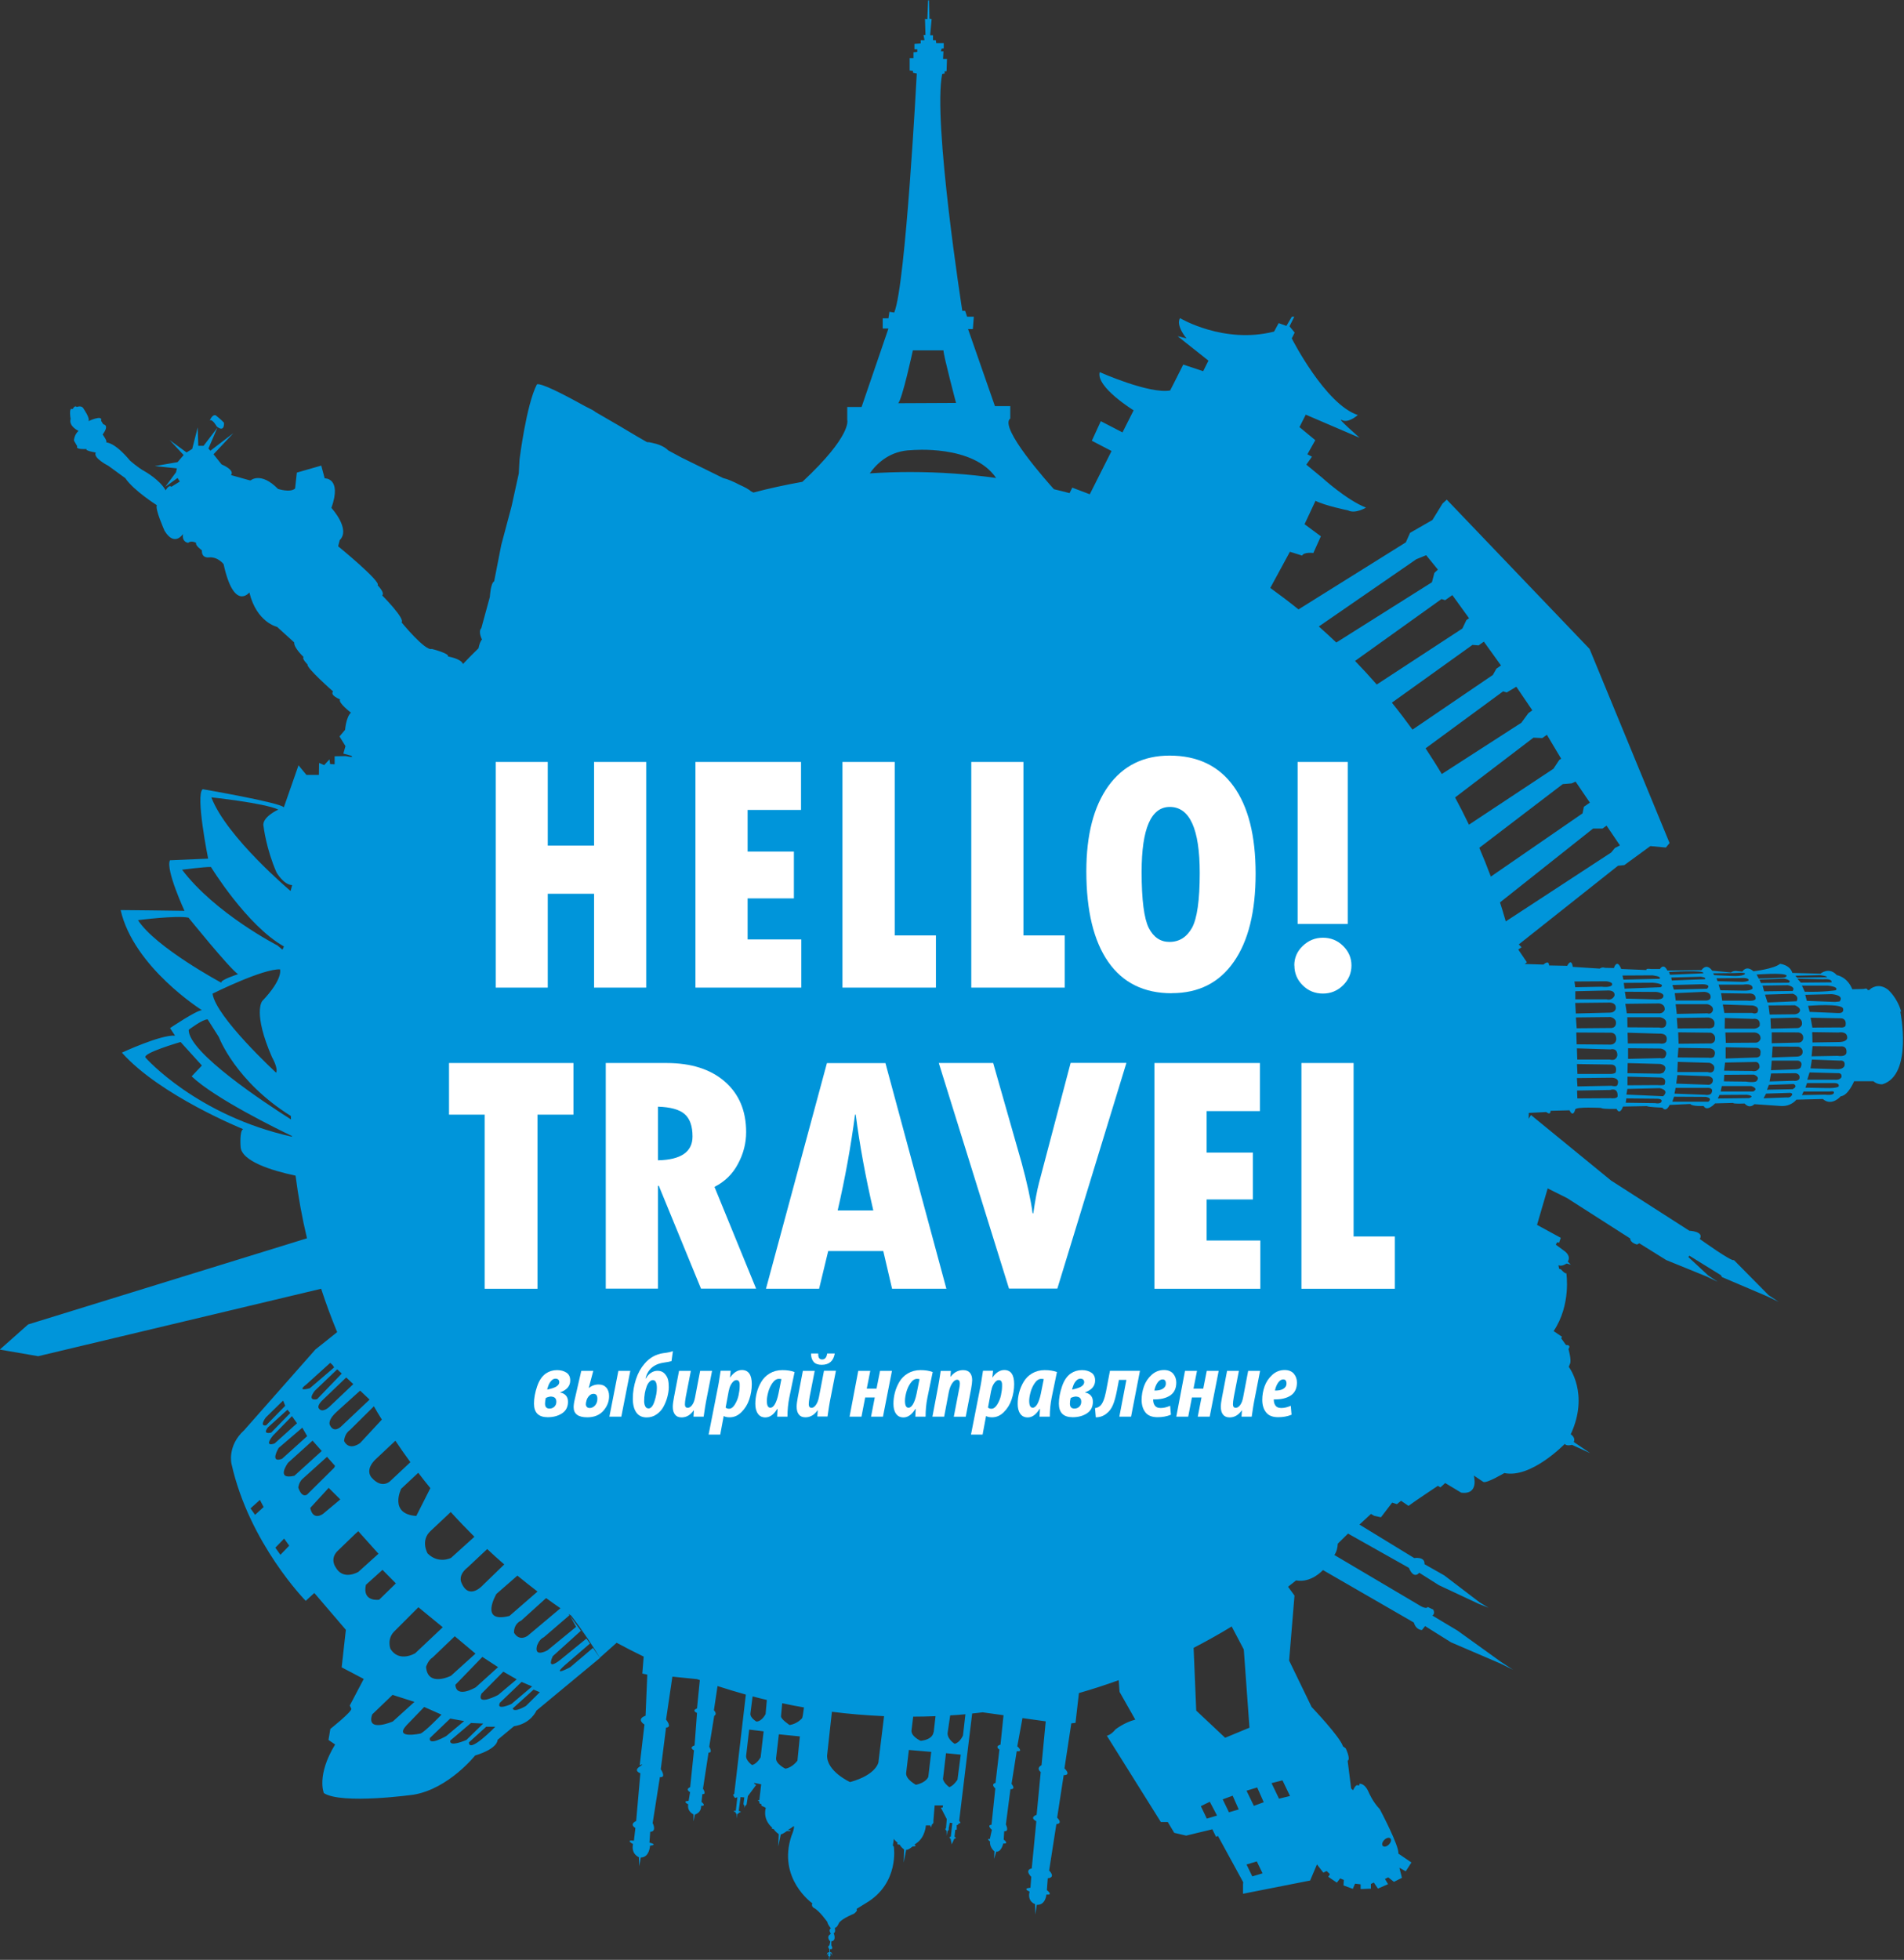 <?xml version="1.0" encoding="UTF-8"?> <svg xmlns="http://www.w3.org/2000/svg" viewBox="0 0 103 106" fill="none"><rect x="0" y="0" width="103" height="106" fill="#333333" stroke="none"/><g clip-path="url(#clip0_166_3211)"><path d="M11.736 23.075C12.169 23.412 12.116 22.862 12.116 22.862C11.968 22.696 11.662 22.458 11.662 22.458C11.477 22.411 11.345 22.743 11.345 22.743C11.477 22.624 11.736 23.08 11.736 23.08" fill="#0095DA"></path><path d="M102.852 54.733C102.646 53.965 102.144 53.535 102.144 53.535C101.605 53.104 101.171 53.498 101.171 53.498C101.171 53.545 101.045 53.555 101.045 53.555C101.002 53.41 100.823 53.488 100.823 53.488L100.204 53.504C99.924 52.819 99.365 52.74 99.365 52.74C98.942 52.269 98.482 52.663 98.482 52.663L96.96 52.621C96.834 52.18 96.294 52.128 96.294 52.128C95.972 52.403 94.857 52.533 94.857 52.533C94.461 52.18 94.255 52.548 94.255 52.548L94.012 52.528C93.763 52.476 93.642 52.595 93.642 52.595L92.627 52.502C92.3 52.05 92.046 52.471 92.046 52.471L90.197 52.492C89.991 52.061 89.8 52.408 89.8 52.408H89.304C89.003 52.367 89.066 52.465 89.066 52.465L87.703 52.408C87.47 51.812 87.306 52.357 87.306 52.357L86.82 52.346C86.667 52.284 86.54 52.388 86.54 52.388L85.082 52.294C85.003 51.776 84.781 52.237 84.781 52.237L83.798 52.217C83.793 51.885 83.497 52.17 83.497 52.17L82.487 52.139L82.599 52.045L82.133 51.355L82.313 51.231L82.16 51.08L87.528 46.825L87.872 46.789L89.278 45.761L90.118 45.839L90.318 45.596L85.991 35.098L78.266 27.024L78.038 27.232L77.489 28.124L76.279 28.82L76.052 29.333L70.245 32.96C69.748 32.561 69.236 32.172 68.718 31.798L69.78 29.842L70.44 30.049C70.546 29.842 71.048 29.909 71.048 29.909L71.455 29.006L70.572 28.352L71.164 27.087C71.661 27.346 72.924 27.605 72.924 27.605C73.314 27.808 73.896 27.455 73.896 27.455C72.844 27.045 71.523 25.836 71.523 25.836L70.667 25.13L70.974 24.7L70.725 24.57L71.153 23.807L70.297 23.101L70.636 22.427L73.552 23.677C73.552 23.677 72.242 22.536 72.596 22.723C72.628 22.738 72.665 22.754 72.702 22.759C73.045 22.821 73.452 22.447 73.452 22.447C71.682 21.861 69.88 18.302 69.88 18.302L70.038 17.99L69.758 17.648L70.017 17.129H69.885L69.59 17.627L69.172 17.476L68.924 17.933C68.924 17.933 68.897 17.938 68.887 17.943C66.181 18.613 63.835 17.207 63.835 17.207C63.592 17.606 64.184 18.302 64.184 18.302L63.703 18.182L65.373 19.505L65.088 20.076L64.01 19.718L63.513 20.704L63.301 21.119C62.171 21.321 59.492 20.128 59.492 20.128C59.27 20.927 61.325 22.193 61.325 22.193L60.723 23.387L59.55 22.78L59.064 23.838L60.131 24.393L58.953 26.733L58.007 26.375L57.859 26.671C57.579 26.599 57.299 26.526 57.014 26.459C56.718 26.132 54.018 23.117 54.652 22.634V21.965H53.822L52.369 17.798H52.628L52.681 17.129H52.316L52.211 16.812H52.057C52.057 16.812 50.451 6.554 50.969 4.001L51.111 3.97L51.09 3.866L51.206 3.85L51.228 3.186H51.016L51.038 2.776H50.9L50.937 2.631L51.053 2.615V2.335H50.647L50.625 2.174H50.472V1.91H50.319L50.398 1.027L50.282 1.012L50.261 0.026L50.208 0.016L50.166 1.038L50.039 1.017L50.065 1.899H49.959L50.013 2.174H49.806V2.351L49.468 2.371V2.667H49.621V2.807L49.415 2.828V3.145H49.209V3.814L49.389 3.835V3.933L49.595 3.975C49.595 3.975 48.998 15.411 48.374 16.906L48.115 16.864L48.062 17.217H47.751V17.767H48.062L46.609 22.012H45.833V22.717C45.833 22.717 46.113 23.537 43.407 26.059C42.509 26.22 41.621 26.412 40.755 26.64L40.617 26.567C40.528 26.474 40.253 26.329 39.994 26.215C39.709 26.064 39.376 25.914 39.122 25.857L36.855 24.741L36.153 24.362C35.91 24.118 35.55 24.009 35.297 23.957C35.191 23.926 35.09 23.911 35.006 23.916L34.43 23.584C33.928 23.283 33.083 22.78 32.206 22.281C32.174 22.235 31.947 22.115 31.63 21.96C30.414 21.285 29.273 20.709 29.046 20.787C28.47 21.887 28.105 24.855 28.105 24.855L28.063 25.613L27.677 27.372L27.117 29.473L26.731 31.445C26.541 31.533 26.499 32.286 26.499 32.286L26.039 33.972C25.849 34.164 26.076 34.59 26.076 34.59C25.981 34.667 25.912 34.922 25.886 35.062C25.601 35.337 25.32 35.622 25.046 35.913C24.935 35.617 24.237 35.508 24.237 35.508C24.327 35.342 23.36 35.098 23.36 35.098C23.011 35.238 21.722 33.661 21.722 33.661C21.933 33.469 20.676 32.203 20.676 32.203C20.834 32.062 20.428 31.653 20.428 31.653C20.639 31.461 18.293 29.546 18.293 29.546L18.377 29.214C18.985 28.617 17.928 27.471 17.928 27.471C18.509 25.826 17.564 25.872 17.564 25.872L17.379 25.182L16.058 25.561L15.963 26.422C15.698 26.661 15.038 26.443 15.038 26.443C14.103 25.488 13.553 25.986 13.553 25.986L13.437 25.96L12.496 25.696C12.718 25.41 11.989 25.12 11.989 25.12L11.551 24.57L12.623 23.428L11.381 24.378L11.276 24.258L11.757 23.138L11.012 24.113H10.726L10.695 23.112L10.399 24.279L10.092 24.471L9.173 23.797L9.934 24.611L9.606 24.995L8.375 25.208L9.569 25.332L9.521 25.545L8.94 26.329L9.606 25.852L9.728 26.044L9.268 26.329C9.141 26.189 8.961 26.521 8.961 26.521C8.644 25.945 7.82 25.488 7.82 25.488C7.461 25.296 7.033 24.912 7.033 24.912C6.177 23.885 5.743 23.932 5.743 23.932C5.823 23.859 5.553 23.501 5.553 23.501C5.944 22.977 5.59 22.951 5.59 22.951L5.469 22.759C5.58 22.401 4.782 22.78 4.782 22.78C4.893 22.634 4.523 22.11 4.523 22.11C4.428 21.897 4.153 22.012 4.153 22.012C4.047 21.892 3.926 22.131 3.926 22.131C3.704 21.986 3.82 22.655 3.82 22.655C3.704 23.06 4.248 23.304 4.248 23.304C4.01 23.516 4 23.828 4 23.828L4.179 24.139C4.063 24.331 4.681 24.284 4.681 24.284C4.576 24.378 5.183 24.476 5.183 24.476C5.009 24.762 5.86 25.192 5.86 25.192L6.779 25.862C7.228 26.531 8.486 27.325 8.486 27.325C8.37 27.517 8.903 28.71 8.903 28.71C9.442 29.598 9.902 28.882 9.902 28.882C9.828 29.333 10.182 29.359 10.182 29.359C10.341 29.214 10.61 29.359 10.61 29.359C10.547 29.505 10.922 29.764 10.922 29.764C10.895 30.215 11.307 30.148 11.307 30.148C11.783 30.101 12.095 30.511 12.095 30.511C12.66 33.09 13.49 32.042 13.49 32.042C13.881 33.666 14.99 33.905 14.99 33.905L15.915 34.745C15.883 35.031 16.422 35.534 16.422 35.534C16.317 35.627 16.639 35.939 16.639 35.939C16.549 36.105 18.018 37.397 18.018 37.397C17.828 37.609 18.399 37.828 18.399 37.828C18.261 37.993 18.985 38.544 18.985 38.544C18.721 38.782 18.668 39.472 18.668 39.472L18.367 39.831L18.689 40.355L18.573 40.759L19.011 40.879L19.059 40.936H18.938L18.7 40.894L18.103 40.904V41.335L17.86 41.325L17.823 41.071L17.537 41.382L17.262 41.263L17.252 41.911H16.576L16.148 41.392L15.355 43.665C15.159 43.406 10.964 42.684 10.964 42.684C10.562 42.99 11.26 46.441 11.26 46.441L9.194 46.529C8.946 47.023 9.981 49.264 9.981 49.264C9.743 49.254 6.526 49.222 6.526 49.222C7.228 52.315 10.922 54.635 10.922 54.635C10.605 54.655 9.199 55.605 9.199 55.605L9.469 56.015C8.713 55.947 6.594 56.933 6.594 56.933C8.66 59.258 13.152 61.069 13.152 61.069C12.951 61.167 13.014 61.998 13.014 61.998C13.025 62.812 14.758 63.326 15.989 63.586C16.137 64.732 16.343 65.869 16.607 66.974L1.522 71.633L-0.011 72.993L2.066 73.351L17.373 69.703C17.632 70.497 17.923 71.281 18.24 72.049L17.062 72.988L13.215 77.347C12.28 78.192 12.523 79.173 12.523 79.173C13.484 83.48 16.539 86.583 16.539 86.583L17.004 86.157L18.71 88.15L18.483 90.179L19.677 90.807L18.922 92.244L19.006 92.421C19.022 92.597 17.87 93.51 17.87 93.51L17.77 94.107L18.129 94.351C17.104 96.037 17.521 96.982 17.521 96.982C18.504 97.609 22.383 97.065 22.383 97.065C24.274 96.743 25.701 94.948 25.701 94.948C26.969 94.558 26.916 94.102 26.916 94.102L27.804 93.365C28.734 93.22 29.019 92.519 29.019 92.519L32.454 89.671C32.332 89.489 32.206 89.307 32.079 89.126L30.853 90.168C30.853 90.168 29.806 90.734 30.552 90.065L31.915 88.892C31.852 88.804 31.788 88.71 31.725 88.622L30.298 89.784C30.298 89.784 29.526 90.418 29.902 89.577L31.424 88.202L31.666 88.534C31.397 88.155 31.117 87.776 30.837 87.398L31.165 87.989L29.622 89.255C29.622 89.255 28.877 89.681 29.051 89.011C29.051 89.011 29.162 88.659 29.416 88.555L30.805 87.361C30.805 87.361 30.768 87.309 30.747 87.284C30.8 87.32 30.848 87.351 30.9 87.382C31.513 88.192 32.036 88.96 32.449 89.66L33.358 88.85C33.838 89.11 34.33 89.359 34.821 89.598L34.747 90.516L35.017 90.573L34.922 92.794C34.383 92.996 34.863 93.272 34.863 93.272L34.605 95.477C34.605 95.477 34.937 95.332 34.594 95.555C34.256 95.783 34.642 95.907 34.642 95.907L34.414 98.492C34.018 98.683 34.372 98.865 34.372 98.865L34.293 99.555C33.796 99.498 34.245 99.737 34.245 99.737C34.129 100.287 34.562 100.448 34.562 100.448L34.583 100.936L34.663 100.463C35.138 100.463 35.164 99.825 35.164 99.825C35.624 99.773 35.133 99.659 35.133 99.659L35.175 99.073C35.55 99.062 35.307 98.6 35.307 98.6L35.698 96.115C36.068 96.162 35.746 95.689 35.746 95.689L36.031 93.438C36.385 93.427 36.031 93.007 36.031 93.007L36.374 90.682L37.706 90.817C37.759 90.838 37.806 90.853 37.859 90.869L37.706 92.4C37.389 92.524 37.706 92.644 37.706 92.644L37.574 94.403C37.236 94.522 37.542 94.668 37.542 94.668L37.336 96.66C37.045 96.784 37.331 96.93 37.331 96.93L37.252 97.402C36.877 97.412 37.23 97.589 37.23 97.589C37.162 97.983 37.516 98.133 37.516 98.133V98.513L37.59 98.144C37.981 98.004 37.923 97.672 37.923 97.672C38.245 97.682 37.949 97.459 37.949 97.459L37.997 97.034C38.245 97.065 38.029 96.743 38.029 96.743L38.33 94.787C38.578 94.818 38.367 94.47 38.367 94.47L38.636 92.805C38.826 92.691 38.62 92.504 38.62 92.504L38.816 91.191C39.323 91.357 39.836 91.507 40.348 91.653L39.719 97.034L39.666 97.054V97.106L39.703 97.153C39.719 97.236 39.793 97.241 39.793 97.241L39.888 97.2L39.804 97.942L39.719 97.931L39.698 97.983L39.783 97.993C39.767 98.046 39.846 98.108 39.846 98.108V98.362L39.883 98.113C39.92 98.118 40.005 98.019 40.005 98.019H40.068L40.057 97.973L39.962 97.947L40.063 97.195L40.264 97.215L40.227 97.506C40.2 97.609 40.269 97.656 40.269 97.656L40.279 97.781L40.311 97.682L40.322 97.651C40.385 97.656 40.395 97.552 40.395 97.552L40.459 97.142L40.908 96.535L40.803 96.484V96.431L41.178 96.504L41.077 97.366L41.014 97.355V97.397L41.045 97.402L41.077 97.449C41.062 97.584 41.178 97.568 41.178 97.568L41.194 97.662L41.426 97.775C41.252 98.46 41.77 98.844 41.77 98.844L41.754 98.901L41.87 98.938C41.896 99.031 42.129 99.203 42.129 99.203L42.097 99.867L42.24 99.208C42.324 99.218 42.562 99.037 42.562 99.037H42.758V98.99L42.599 98.974C42.657 98.98 42.943 98.761 42.943 98.761C42.995 98.881 42.816 99.291 42.816 99.291C42.044 101.61 43.941 102.939 43.941 102.939C43.873 103.12 44.031 103.193 44.031 103.193C44.316 103.328 44.76 103.956 44.76 103.956C44.76 104.064 44.945 104.293 44.945 104.293C44.803 104.386 44.934 104.563 44.934 104.563V104.604C44.66 104.765 44.919 105.009 44.919 105.009L44.866 105.222C44.728 105.273 44.866 105.424 44.866 105.424V105.595C44.718 105.58 44.734 105.74 44.734 105.74C44.792 105.626 44.834 105.663 44.834 105.663C44.734 105.803 44.855 105.819 44.855 105.819L44.834 105.995H44.861L44.887 105.819C44.961 105.819 44.913 105.663 44.913 105.663C44.987 105.59 45.003 105.787 45.003 105.787C45.051 105.58 44.903 105.585 44.903 105.585V105.424C45.12 105.45 44.971 105.216 44.971 105.216V104.999C45.278 104.957 45.098 104.558 45.098 104.558C45.23 104.516 45.157 104.267 45.157 104.267C45.278 104.282 45.389 103.997 45.389 103.997C45.569 103.748 46.197 103.504 46.197 103.504C46.446 103.317 46.33 103.25 46.33 103.25L46.842 102.933C48.67 101.859 48.353 99.882 48.353 99.882L48.3 99.81L48.358 99.441C48.358 99.509 48.559 99.669 48.559 99.669L48.538 99.747L48.686 99.778C48.702 99.872 48.908 100.033 48.908 100.033L48.887 100.744L49.019 100.048C49.146 100.064 49.362 99.872 49.362 99.872L49.516 99.851V99.784L49.463 99.773L49.59 99.68C50.055 99.358 50.086 98.73 50.086 98.73H50.324L50.361 98.844L50.393 98.751L50.425 98.653C50.525 98.653 50.493 98.471 50.493 98.471L50.562 97.646H51.011L51.001 97.755L50.9 97.77L51.217 98.388L51.175 98.881C51.08 98.922 51.206 99.021 51.206 99.021V99.291L51.26 99.016C51.344 99.026 51.323 98.876 51.323 98.876L51.381 98.585L51.518 98.6L51.434 99.343C51.281 99.353 51.423 99.451 51.423 99.451L51.486 99.752L51.624 99.447C51.804 99.415 51.635 99.343 51.635 99.343L51.677 98.969L51.756 98.954V98.71C51.835 98.72 51.872 98.616 51.872 98.616C52.047 98.637 51.888 98.481 51.888 98.481L52.591 92.675C52.781 92.654 52.966 92.638 53.156 92.612L54.287 92.768L54.123 94.361C53.785 94.455 54.065 94.626 54.065 94.626L53.854 96.431C53.569 96.504 53.843 96.728 53.843 96.728L53.637 98.694C53.357 98.715 53.658 98.964 53.658 98.964L53.547 99.462C53.325 99.436 53.558 99.597 53.558 99.597C53.521 99.913 53.796 100.136 53.796 100.136L53.775 100.536L53.875 100.214L53.896 100.147C54.166 100.183 54.271 99.711 54.271 99.711C54.62 99.727 54.298 99.498 54.298 99.498L54.324 99.042C54.62 99.078 54.414 98.678 54.414 98.678L54.662 96.769C54.984 96.779 54.721 96.484 54.721 96.484L55.001 94.714C55.397 94.761 55.032 94.45 55.032 94.45L55.312 92.924L56.57 93.1L56.343 95.472C56.02 95.648 56.3 95.84 56.3 95.84L56.078 98.154C55.656 98.32 56.062 98.502 56.062 98.502L55.814 101.055C55.402 101.143 55.788 101.511 55.788 101.511L55.745 102.098C55.265 102.145 55.698 102.305 55.698 102.305C55.56 102.856 55.994 102.985 55.994 102.985L56.005 103.551L56.089 103.022C56.565 103.053 56.607 102.466 56.607 102.466C57.003 102.513 56.633 102.228 56.633 102.228L56.681 101.59C57.141 101.537 56.755 101.169 56.755 101.169L57.146 98.658C57.526 98.621 57.188 98.31 57.188 98.31L57.542 96.011C57.98 96.011 57.584 95.643 57.584 95.643L57.954 93.209L58.181 93.183L58.366 91.57C59.096 91.362 59.809 91.129 60.517 90.874L60.565 91.507L61.415 93.007C60.823 93.157 60.343 93.536 60.343 93.536C60.105 93.837 59.877 93.879 59.877 93.879L62.8 98.549H63.175L63.523 99.13L64.168 99.28L65.584 98.938L65.785 99.348L65.885 99.296L67.254 101.802L67.243 101.916V102.425L70.874 101.709L71.243 100.837L71.587 101.283L71.766 101.195L71.941 101.361L71.856 101.511L72.321 101.823L72.496 101.595L72.697 101.678L72.68 101.974L73.183 102.16L73.304 101.88L73.605 101.916V102.171L74.16 102.15V101.895L74.319 101.818L74.54 102.145L75.09 101.906L74.921 101.626L75.1 101.537L75.407 101.781L75.84 101.564L75.703 101.019L76.046 101.211L76.353 100.733L75.645 100.251C75.708 99.856 74.641 97.848 74.641 97.848C74.26 97.459 74.049 96.951 74.049 96.951C73.822 96.411 73.537 96.478 73.537 96.478C73.537 96.478 73.568 96.608 73.447 96.556C73.331 96.504 73.198 96.826 73.198 96.826L73.093 96.733L72.903 95.233C73.082 95.145 72.797 94.558 72.797 94.558L72.649 94.45C72.501 93.946 70.953 92.322 70.953 92.322L69.737 89.811L70.028 86.297L69.679 85.82C69.822 85.706 69.97 85.597 70.112 85.478C70.948 85.628 71.566 84.917 71.566 84.917L76.485 87.756C76.606 88.176 76.924 88.16 76.924 88.16L77.093 87.948L78.493 88.825L81.177 89.977L81.848 90.309L81.198 89.883L78.847 88.192L77.484 87.377C77.663 87.273 77.531 87.055 77.531 87.055L77.235 86.915C77.14 87.071 76.739 86.796 76.739 86.796L72.184 84.103C72.311 83.926 72.358 83.703 72.369 83.49C72.554 83.309 72.744 83.127 72.924 82.945L76.216 84.798C76.496 85.457 76.775 85.062 76.775 85.062L77.843 85.737L80.004 86.749L80.527 86.957L80.052 86.671L78.133 85.208L77.061 84.601C77.098 84.17 76.506 84.269 76.506 84.269L73.542 82.458L74.165 81.882L74.335 81.981L74.704 82.064L75.312 81.269L75.566 81.353L75.793 81.171L76.194 81.446C76.617 81.135 77.785 80.362 77.785 80.362L77.922 80.445L78.181 80.211L79.043 80.73C80.031 80.865 79.729 79.806 79.729 79.806L80.242 80.149C80.411 80.247 81.378 79.671 81.378 79.671C82.831 79.978 84.654 78.089 84.654 78.089C84.717 78.234 85.04 78.146 85.04 78.146L86.022 78.592L85.135 77.99C85.251 77.741 84.971 77.575 84.971 77.575C85.991 75.375 84.865 73.927 84.865 73.927L84.934 73.756C85.019 73.559 84.85 72.967 84.85 72.967C85.008 72.713 84.717 72.749 84.717 72.749L84.453 72.381L84.501 72.303L84.046 71.992C85.008 70.565 84.733 68.858 84.733 68.858C84.686 68.935 84.416 68.629 84.416 68.629C84.326 68.718 84.311 68.427 84.311 68.427C84.48 68.525 84.749 68.338 84.749 68.338L84.976 68.401L84.834 68.255L84.812 68.235C85.003 67.929 84.659 67.685 84.659 67.685L84.162 67.317L84.242 67.187L84.342 67.213L84.432 66.948L83.148 66.248L83.724 64.276L84.775 64.8L88.189 66.984C88.189 67.228 88.559 67.311 88.559 67.311L88.68 67.244L90.139 68.152L92.332 69.044L92.918 69.325L92.406 68.982L91.338 67.991L91.386 67.913L93.098 68.972L93.15 69.07L95.597 70.113L96.215 70.409L95.676 70.051L93.8 68.152C93.695 68.266 91.951 67.01 91.951 67.01C92.205 66.6 91.386 66.564 91.386 66.564L87.153 63.85L82.82 60.306L82.694 60.514C82.694 60.41 82.699 60.301 82.704 60.192L83.645 60.145C83.904 60.347 83.877 60.078 83.877 60.078L84.907 60.052C85.109 60.472 85.214 60.005 85.214 60.005C85.251 59.849 86.614 59.922 86.614 59.922C86.646 59.995 87.449 59.974 87.449 59.974C87.634 60.347 87.798 59.849 87.798 59.849L89.098 59.824C89.145 59.88 89.927 59.907 89.927 59.907C90.144 60.187 90.318 59.761 90.318 59.761L91.439 59.709C91.534 59.849 92.162 59.818 92.162 59.818C92.342 60.161 92.781 59.678 92.781 59.678L93.758 59.652C93.763 59.715 94.376 59.684 94.376 59.684C94.662 60 94.905 59.72 94.905 59.72L96.337 59.818C96.902 59.855 97.177 59.476 97.177 59.476L98.609 59.44C99.095 59.86 99.576 59.294 99.576 59.294C99.988 59.253 100.3 58.48 100.3 58.48H101.346C101.579 58.682 101.843 58.641 101.843 58.641C103.496 58.127 102.799 54.702 102.799 54.702M74.9 99.498C75.016 99.389 75.159 99.364 75.222 99.441C75.285 99.519 75.238 99.664 75.122 99.773C75.005 99.882 74.863 99.908 74.799 99.831C74.736 99.752 74.784 99.607 74.9 99.498ZM29.078 86.08L27.561 87.398C25.902 87.823 26.853 86.21 26.853 86.21L27.989 85.218C28.343 85.509 28.707 85.794 29.072 86.075M27.276 84.616L26.134 85.722C26.134 85.722 25.368 86.604 24.956 85.587C24.956 85.587 24.755 85.203 25.294 84.777L26.356 83.781C26.657 84.066 26.964 84.341 27.276 84.611M25.664 83.117L24.401 84.258C24.401 84.258 23.73 84.611 23.133 84.02C23.133 84.02 22.721 83.319 23.302 82.795L24.385 81.778C24.797 82.235 25.226 82.681 25.664 83.117ZM22.198 79.085L21.114 80.102C21.114 80.102 20.676 80.558 20.116 79.931C20.116 79.931 19.704 79.547 20.295 78.95L21.389 77.922C21.653 78.317 21.923 78.706 22.203 79.085M21.701 80.522L22.626 79.656C22.837 79.936 23.059 80.211 23.281 80.486L22.52 81.991C21.025 81.892 21.701 80.522 21.701 80.522ZM22.636 86.931L23.952 88.01L22.462 89.416C22.462 89.416 21.595 89.945 21.12 89.177C21.12 89.177 20.903 88.617 21.368 88.197L22.631 86.931H22.636ZM23.387 89.66L24.602 88.498L25.722 89.437L24.396 90.635C24.396 90.635 23.133 91.274 23.048 90.153C23.048 90.153 23.159 89.8 23.381 89.66M26.092 89.613L26.943 90.168L25.738 91.258C25.738 91.258 24.686 91.891 24.634 91.123L26.097 89.613H26.092ZM86.699 44.807L86.91 44.656L87.634 45.725L87.359 45.865L87.159 46.109L81.457 49.835C81.357 49.492 81.257 49.145 81.145 48.807L86.181 44.812H86.704L86.699 44.807ZM85.034 42.363L85.235 42.275L86.007 43.411L85.684 43.634L85.61 43.992L80.649 47.411C80.453 46.888 80.247 46.368 80.025 45.855L84.538 42.41L85.034 42.368V42.363ZM83.433 39.919L83.682 39.742L84.453 41.034L84.347 41.107L84.036 41.579L79.465 44.604C79.227 44.106 78.974 43.613 78.715 43.131L82.953 39.898L83.439 39.919H83.433ZM81.505 37.454L82.028 37.142L82.894 38.419L82.683 38.569L82.302 39.089L77.996 41.864C77.716 41.392 77.42 40.931 77.119 40.474L81.314 37.392L81.515 37.454H81.505ZM79.988 34.906L80.273 34.704L81.198 35.991L80.95 36.167L80.76 36.504L76.411 39.462C76.052 38.969 75.682 38.481 75.296 38.004L79.655 34.88L79.988 34.906ZM78.176 32.462L78.567 32.187L79.471 33.438L79.328 33.536L79.111 33.993L74.477 37.023C74.097 36.587 73.706 36.162 73.304 35.747L77.98 32.4L78.181 32.462H78.176ZM76.617 30.247L77.151 30.029L77.785 30.807L77.594 30.988L77.463 31.492L72.29 34.751C71.978 34.455 71.666 34.169 71.344 33.884L76.617 30.247ZM49.383 18.95H51.038C51.038 19.23 51.719 21.794 51.719 21.794L48.586 21.809C48.802 21.633 49.383 18.95 49.383 18.95ZM49.31 24.347C49.31 24.347 52.649 24.025 53.886 25.852C52.369 25.639 50.816 25.53 49.241 25.53C48.507 25.53 47.777 25.556 47.053 25.602C47.455 25.032 48.168 24.373 49.31 24.347ZM15.059 43.785C15.059 43.785 14.113 44.21 14.261 44.718C14.261 44.718 14.399 45.907 14.959 47.188C14.959 47.188 15.339 47.852 15.804 47.873L15.72 48.19C15.72 48.19 12.253 45.279 11.434 43.126C11.434 43.126 14.277 43.426 15.054 43.785M9.849 47.038C9.849 47.038 11.101 46.877 11.413 46.893C11.413 46.893 13.352 50.063 15.36 51.189L15.281 51.365L15.012 51.137C15.012 51.137 11.646 49.414 9.849 47.038ZM14.716 57.182C14.716 57.182 15.059 57.774 14.938 58.018C14.938 58.018 11.672 55.008 11.498 53.742C11.498 53.742 14.214 52.388 15.149 52.429C15.149 52.429 15.334 52.938 14.182 54.147C14.182 54.147 13.664 54.77 14.716 57.182ZM7.461 49.767C7.461 49.767 9.532 49.498 10.198 49.633C10.198 49.633 12.417 52.383 12.877 52.689C12.877 52.689 11.894 53.005 11.973 53.151C11.973 53.151 8.412 51.241 7.461 49.762M11.233 55.133L11.841 56.093C11.841 56.093 12.729 58.485 15.735 60.358C15.735 60.42 15.735 60.483 15.741 60.545C14.325 59.647 10.187 56.918 10.208 55.698C10.208 55.698 10.959 55.122 11.233 55.133ZM7.883 57.208C7.614 56.98 9.77 56.357 9.77 56.357L10.922 57.629L10.367 58.215C11.635 59.419 15.059 61.09 15.794 61.443C15.794 61.453 15.794 61.468 15.794 61.479C10.631 60.332 7.883 57.214 7.883 57.214M20.655 76.781L19.482 78.047C19.482 78.047 18.906 78.504 18.615 77.943C18.615 77.943 18.62 77.559 18.927 77.347L20.227 76.06C20.364 76.304 20.507 76.542 20.655 76.776M18.198 76.371L19.445 75.245L19.482 75.214C19.646 75.37 19.815 75.531 19.994 75.697L18.467 77.139C18.467 77.139 18.071 77.559 17.844 77.072C17.844 77.072 17.696 76.828 18.203 76.371M17.77 76.127C17.77 76.127 17.421 76.444 17.241 76.163C17.241 76.163 17.115 76.023 17.506 75.671L18.684 74.544L18.731 74.503C18.853 74.617 18.98 74.737 19.112 74.861L17.775 76.127H17.77ZM18.245 74.062C18.325 74.135 18.404 74.207 18.488 74.29L17.152 75.676C17.152 75.676 16.576 75.821 17.025 75.224L18.24 74.062H18.245ZM16.539 74.908L17.865 73.709C17.907 73.751 17.955 73.792 18.002 73.839L18.076 73.958L16.761 75.084C16.761 75.084 16.037 75.297 16.533 74.908M13.796 81.928L13.553 81.581L14.06 81.124L14.261 81.508L13.796 81.934V81.928ZM14.377 76.667L15.202 75.858L15.318 75.754L15.429 76.034L14.399 77.087C14.399 77.087 14.002 77.196 14.377 76.667ZM14.499 77.196L15.55 76.246L15.704 76.423L14.673 77.481C14.673 77.481 14.166 77.622 14.494 77.201M14.763 77.647L15.794 76.594L16.068 76.978L14.858 78.068C14.858 78.068 14.235 78.317 14.763 77.647ZM15.075 78.312L16.354 77.217L16.618 77.674L15.255 78.903C14.562 79.153 15.075 78.312 15.075 78.312ZM15.17 84.092L14.895 83.708L15.371 83.215L15.646 83.599L15.17 84.092ZM15.582 79.116L16.908 77.918L17.405 78.478L15.926 79.817C14.879 80.066 15.582 79.116 15.582 79.116ZM16.137 80.445C16.137 80.445 16.169 80.164 16.364 79.988L17.69 78.794L18.124 79.282L18.076 79.386L16.618 80.829C16.618 80.829 16.343 81.072 16.132 80.445M16.782 81.56L17.78 80.471L18.409 81.098L17.484 81.871C17.484 81.871 16.945 82.297 16.782 81.56ZM19.376 85.021C19.376 85.021 18.552 85.514 18.145 84.746C18.145 84.746 17.844 84.326 18.24 83.906L19.223 82.956L19.381 82.816L20.475 84.035L19.381 85.021H19.376ZM19.794 85.716L20.692 84.907L21.416 85.638L20.512 86.521C20.512 86.521 19.582 86.666 19.794 85.716ZM20.137 92.722L21.236 91.668L22.42 92.047L21.252 93.106C21.252 93.106 19.778 93.744 20.137 92.722ZM21.997 93.308L22.948 92.322L23.883 92.737C23.883 92.737 23.011 93.65 22.753 93.759C22.753 93.759 21.278 94.081 21.997 93.308ZM23.254 94.003L24.354 92.95L25.109 93.085L24.142 93.894C24.142 93.894 23.17 94.46 23.254 94.003ZM25.241 94.102C25.241 94.102 24.285 94.527 24.359 94.138L25.479 93.189L26.14 93.22L25.236 94.102H25.241ZM25.368 94.237L26.303 93.391H26.795C26.795 93.391 25.368 94.865 25.368 94.237ZM26.044 91.606L27.228 90.412L27.952 90.828L26.948 91.673C26.948 91.673 25.754 92.306 26.044 91.606ZM27.043 92.094L28.216 90.968L28.787 91.212L27.666 92.161C27.666 92.161 26.816 92.55 27.043 92.094ZM29.204 91.523L28.454 92.265C28.454 92.265 27.814 92.654 27.735 92.405L28.866 91.383L29.199 91.523H29.204ZM28.528 88.482C28.528 88.482 28.105 88.799 27.809 88.311C27.809 88.311 27.756 87.854 28.2 87.647L29.543 86.433C29.796 86.619 30.055 86.801 30.319 86.983L28.528 88.487V88.482ZM41.141 95.051C41.141 95.051 40.95 95.409 40.681 95.461C40.681 95.461 40.332 95.218 40.364 94.958L40.528 93.546L41.31 93.64L41.146 95.056L41.141 95.051ZM41.416 92.706C41.416 92.706 41.22 93.106 40.919 93.111C40.919 93.111 40.565 92.908 40.596 92.669L40.713 91.751C40.966 91.819 41.225 91.881 41.484 91.943L41.416 92.706ZM43.133 95.233C43.133 95.233 42.863 95.606 42.483 95.659C42.483 95.659 41.933 95.389 41.986 95.072L42.134 93.801L43.27 93.915L43.138 95.233H43.133ZM42.721 93.303C42.721 93.303 42.229 92.981 42.25 92.82L42.314 92.12C42.705 92.203 43.096 92.281 43.492 92.348C43.455 92.649 43.413 92.919 43.386 92.934C43.386 92.934 43.143 93.23 42.726 93.297M47.529 95.275C47.529 95.275 47.465 95.975 45.986 96.385C45.986 96.385 44.718 95.809 44.744 94.942L45.003 92.582C45.933 92.701 46.874 92.778 47.825 92.82L47.524 95.275H47.529ZM50.218 96.105C50.218 96.105 50.108 96.416 49.547 96.53C49.547 96.53 48.998 96.245 49.019 95.902L49.167 94.647L50.377 94.751L50.218 96.105ZM50.498 93.692C50.498 93.692 50.493 94.076 49.806 94.154C49.806 94.154 49.236 93.904 49.315 93.546L49.4 92.846C49.801 92.846 50.208 92.836 50.609 92.82L50.509 93.692H50.498ZM51.798 96.25C51.798 96.25 51.608 96.572 51.355 96.66C51.355 96.66 50.953 96.369 51.022 96.136L51.175 94.823L51.973 94.901L51.798 96.25ZM52.094 93.863C52.094 93.863 51.936 94.247 51.645 94.314C51.645 94.314 51.26 94.086 51.26 93.744L51.402 92.778C51.677 92.763 51.952 92.742 52.226 92.716L52.094 93.863ZM65.283 98.357L64.961 97.687L65.447 97.449L65.838 98.196L65.283 98.362V98.357ZM66.483 98.019L66.144 97.319L66.683 97.122L67.011 97.864L66.483 98.019ZM67.745 101.486L67.433 100.842L67.989 100.676L68.3 101.32L67.745 101.486ZM67.83 97.672L67.433 96.852L68.01 96.675L68.364 97.475L67.825 97.672H67.83ZM69.193 97.288L68.786 96.442L69.378 96.291L69.785 97.137L69.193 97.282V97.288ZM67.285 89.214L67.592 93.443L66.276 93.988L64.712 92.519L64.57 89.126C65.272 88.762 65.959 88.378 66.63 87.969L67.285 89.214ZM87.085 57.307H85.325L85.304 56.7L87.121 56.757C87.121 56.757 87.502 56.643 87.492 57.084C87.492 57.084 87.454 57.406 87.085 57.307ZM87.407 57.987C87.407 57.987 87.391 58.096 87.042 58.085H85.335L85.309 57.551L87.138 57.577C87.138 57.577 87.513 57.541 87.407 57.987ZM87.338 53.851C87.338 53.851 87.233 54.136 86.9 54.048H85.219V53.612L86.99 53.571C86.99 53.571 87.391 53.545 87.338 53.856M85.166 53.083L86.884 53.073C86.884 53.073 87.317 53.104 87.19 53.301C87.19 53.301 87.053 53.42 86.646 53.368L85.214 53.395L85.172 53.083H85.166ZM85.214 54.245L87.079 54.225C87.079 54.225 87.454 54.219 87.407 54.557C87.407 54.557 87.375 54.77 87.079 54.77L85.246 54.816L85.214 54.245ZM85.251 55.029L87.116 55.008C87.116 55.008 87.454 55.065 87.418 55.356C87.418 55.356 87.418 55.615 87.116 55.6L85.293 55.615L85.251 55.029ZM85.278 55.843L87.116 55.854C87.116 55.854 87.449 55.818 87.433 56.217C87.433 56.217 87.423 56.518 87.069 56.498L85.293 56.482L85.272 55.849L85.278 55.843ZM87.074 59.398L85.33 59.408L85.314 58.983L87.111 58.952C87.111 58.952 87.523 58.791 87.507 59.273C87.507 59.273 87.549 59.45 87.074 59.393M87.475 58.708C87.475 58.708 87.454 58.786 87.169 58.724L85.335 58.76L85.304 58.308L87.169 58.288C87.169 58.288 87.692 58.267 87.481 58.713M90.123 55.428C90.123 55.428 90.081 55.662 89.748 55.574L88.041 55.563L88.031 55.019H89.8C89.8 55.019 90.223 55.071 90.123 55.428ZM89.637 58.687L88.041 58.697V58.23L89.8 58.277C89.8 58.277 90.186 58.251 90.054 58.646C90.054 58.646 90.075 58.718 89.642 58.687M87.766 52.761L89.378 52.751C89.378 52.751 89.922 52.803 89.774 52.938L87.819 52.984L87.772 52.761H87.766ZM87.835 53.161L89.42 53.151C89.42 53.151 90.139 53.203 89.832 53.395L87.882 53.472L87.84 53.161H87.835ZM89.6 53.649C89.6 53.649 90.128 53.7 89.954 53.96C89.954 53.96 89.874 54.09 89.494 54.053L87.962 54.012L87.898 53.638L89.605 53.649H89.6ZM89.753 54.271C89.753 54.271 90.091 54.297 90.054 54.619C90.054 54.619 89.98 54.837 89.711 54.806H88.004L87.925 54.292L89.748 54.271H89.753ZM89.864 59.616C89.864 59.616 89.795 59.715 89.531 59.663L87.946 59.642L87.978 59.408L89.632 59.424C89.632 59.424 89.991 59.419 89.864 59.611M89.964 59.289L87.983 59.201L88.036 58.895L89.779 58.853C89.779 58.853 90.34 58.947 89.969 59.289M90.001 57.997C90.001 57.997 89.89 58.085 89.711 58.07L88.041 58.044L88.052 57.499L89.817 57.545C89.817 57.545 90.292 57.618 89.996 57.997M90.054 57.203C90.054 57.203 89.954 57.276 89.817 57.229L88.073 57.27V56.694L89.843 56.71C89.843 56.71 90.334 56.798 90.054 57.203ZM90.154 56.29C90.154 56.29 90.133 56.502 89.753 56.435H88.062L88.046 55.854L89.769 55.906C89.769 55.906 90.25 55.859 90.154 56.29ZM99.845 55.444C99.845 55.444 99.845 55.61 99.507 55.569L98.043 55.579L97.948 55.044L99.602 55.076C99.602 55.076 99.898 55.076 99.84 55.444M99.708 54.578C99.708 54.578 99.787 54.827 99.38 54.79L97.895 54.728L97.811 54.401C97.811 54.401 99.703 54.24 99.708 54.572M99.518 54.163L99.264 54.188L97.742 54.131L97.658 53.804L99.09 53.768C99.09 53.768 99.793 53.815 99.518 54.163ZM99.301 53.56C99.301 53.56 98.667 53.669 97.631 53.638L97.478 53.306H98.862C98.862 53.306 99.513 53.358 99.306 53.56M97.24 56.389L95.845 56.425V55.833L97.277 55.839C97.277 55.839 97.563 55.854 97.547 56.145C97.547 56.145 97.547 56.414 97.235 56.389M97.51 56.949C97.51 56.949 97.499 57.13 97.219 57.146L95.856 57.193L95.893 56.601L97.277 56.611C97.277 56.611 97.563 56.658 97.51 56.954M97.108 54.375C97.108 54.375 97.484 54.52 97.346 54.728C97.346 54.728 97.288 54.837 97.103 54.858L95.734 54.873L95.671 54.38L97.108 54.37V54.375ZM95.618 54.219L95.481 53.794L96.981 53.747C96.981 53.747 97.351 53.846 97.193 54.152L95.613 54.219H95.618ZM97.188 55.044C97.188 55.044 97.526 55.044 97.478 55.423C97.478 55.423 97.415 55.626 97.172 55.605L95.803 55.636L95.777 55.076L97.182 55.039L97.188 55.044ZM99.085 53.13L97.42 53.145L97.235 52.938L98.635 52.964C98.635 52.964 99.127 52.912 99.079 53.13M98.45 52.74C98.45 52.74 98.831 52.777 98.836 52.855L97.225 52.881L97.119 52.772L98.445 52.74H98.45ZM96.643 52.756C96.643 52.756 96.722 52.901 96.226 52.891L95.142 52.928L95.026 52.709C95.026 52.709 96.49 52.59 96.643 52.756ZM95.19 55.491C95.19 55.491 95.074 55.667 94.788 55.636H93.299L93.309 55.06L94.831 55.107C94.831 55.107 95.264 55.019 95.19 55.491ZM95.233 56.197C95.233 56.197 95.174 56.414 94.931 56.394L93.362 56.404L93.335 55.843H94.921C94.921 55.843 95.269 55.859 95.238 56.197M93.283 54.79L93.198 54.328L94.788 54.38C94.788 54.38 95.233 54.411 95.069 54.759C95.069 54.759 94.958 54.863 94.788 54.785H93.283V54.79ZM94.968 54.028C94.968 54.028 94.942 54.167 94.508 54.121H93.166L93.103 53.716L94.556 53.737C94.556 53.737 94.989 53.664 94.974 54.028M94.805 53.472C94.805 53.472 94.72 53.587 94.345 53.581L93.066 53.56L92.971 53.254H94.313C94.313 53.254 94.852 53.156 94.805 53.477M92.665 54.64C92.665 54.64 92.596 54.889 92.368 54.806L90.709 54.837L90.646 54.313H92.363C92.363 54.313 92.691 54.365 92.665 54.635M92.712 55.517C92.712 55.517 92.633 55.647 92.347 55.615L90.752 55.626L90.709 55.055L92.427 55.034C92.427 55.034 92.876 55.081 92.717 55.522M92.532 53.867C92.532 53.867 92.606 54.084 92.316 54.116H90.651L90.599 53.716L92.189 53.644C92.189 53.644 92.511 53.654 92.532 53.867ZM92.347 53.477L90.551 53.524L90.472 53.275L92.078 53.233C92.078 53.233 92.612 53.223 92.342 53.477M90.34 52.715L90.287 52.569C90.287 52.569 92.289 52.445 92.136 52.642L90.345 52.72L90.34 52.715ZM90.408 52.87L91.988 52.829C91.988 52.829 92.326 52.855 92.231 52.959L90.44 53.031L90.408 52.87ZM92.411 59.585H90.466L90.561 59.315L92.268 59.325C92.268 59.325 92.675 59.377 92.416 59.585M92.58 59.128C92.58 59.128 92.511 59.258 92.215 59.211L90.582 59.149L90.646 58.838H92.337C92.337 58.838 92.749 58.791 92.58 59.128ZM92.633 58.547C92.633 58.547 92.553 58.708 92.347 58.666L90.678 58.609L90.741 58.148L92.411 58.205C92.411 58.205 92.765 58.246 92.633 58.547ZM92.712 57.888C92.712 57.888 92.648 58.075 92.374 57.981H90.736L90.762 57.431L92.474 57.483C92.474 57.483 92.844 57.566 92.712 57.883M92.722 57.146C92.722 57.146 92.638 57.245 92.421 57.208L90.757 57.193L90.799 56.674L92.506 56.7C92.506 56.7 92.913 56.746 92.722 57.146ZM92.76 56.295C92.76 56.295 92.696 56.471 92.453 56.435L90.805 56.451L90.783 55.833L92.543 55.854C92.543 55.854 92.871 55.927 92.76 56.3M92.733 52.74L92.67 52.642L93.874 52.627C93.874 52.627 94.419 52.585 94.403 52.663C94.403 52.663 94.35 52.819 93.663 52.782L92.733 52.74ZM92.86 52.912L94.133 52.901C94.133 52.901 94.651 52.849 94.588 53.036C94.588 53.036 94.434 53.13 94.112 53.099L92.913 53.068L92.855 52.907L92.86 52.912ZM94.62 59.393L92.928 59.413L93.019 59.221L94.493 59.211C94.493 59.211 94.984 59.268 94.62 59.393ZM94.841 59.035H93.082L93.145 58.739H94.731C94.731 58.739 95.174 58.869 94.841 59.035ZM95 58.49C95 58.49 94.889 58.562 94.451 58.5L93.256 58.485L93.277 58.132L94.873 58.121C94.873 58.121 95.275 58.246 95 58.49ZM94.783 57.925L93.267 57.909L93.32 57.468L94.942 57.437C94.942 57.437 95.195 57.395 95.185 57.733C95.185 57.733 95.09 57.997 94.788 57.925M94.915 57.198L93.351 57.25V56.643L95.016 56.674C95.016 56.674 95.296 56.674 95.233 56.985C95.233 56.985 95.269 57.224 94.915 57.198ZM95.185 52.979L96.537 52.932C96.537 52.932 96.976 53.026 96.76 53.151L95.259 53.166L95.185 52.979ZM96.733 53.291C96.733 53.291 97.156 53.368 96.976 53.597L95.433 53.617L95.349 53.306L96.728 53.285L96.733 53.291ZM96.891 59.284C96.891 59.284 96.849 59.377 96.643 59.356L95.401 59.403L95.539 59.149L96.839 59.108C96.839 59.108 97.055 59.133 96.897 59.284M96.992 58.91L95.692 58.936L95.587 58.947L95.692 58.677L97.029 58.63C97.029 58.63 97.282 58.739 96.987 58.905M97.351 58.313C97.351 58.313 97.314 58.5 97.002 58.454L95.729 58.49L95.808 58.059L97.135 58.044C97.135 58.044 97.394 58.08 97.346 58.308M97.415 57.733C97.415 57.733 97.356 57.826 97.156 57.836L95.803 57.883L95.845 57.364H97.267C97.267 57.364 97.568 57.4 97.409 57.737M99.19 59.144C99.19 59.144 99.148 59.253 98.725 59.206L97.478 59.227L97.568 59.035H98.989C98.989 59.035 99.29 58.967 99.19 59.144ZM99.46 58.765C99.46 58.765 99.391 58.864 98.783 58.848L97.668 58.827L97.753 58.578H99.216C99.216 58.578 99.539 58.562 99.46 58.77M99.624 58.236C99.624 58.236 99.576 58.438 99.222 58.397H97.769L97.89 58.002L99.412 58.044C99.412 58.044 99.65 58.008 99.618 58.236M99.782 57.644C99.782 57.644 99.724 57.862 99.317 57.826L97.943 57.784L98.017 57.307L99.528 57.364C99.528 57.364 99.845 57.302 99.782 57.639M99.433 57.105L98.001 57.13L98.054 56.581L99.56 56.596C99.56 56.596 99.914 56.529 99.888 56.913C99.888 56.913 99.914 57.167 99.439 57.11M99.428 56.362L98.049 56.383L98.033 55.823L99.46 55.843C99.46 55.843 99.919 55.75 99.93 56.114C99.93 56.114 99.967 56.368 99.428 56.362Z" fill="#0095DA"></path><path d="M26.816 41.211H29.632V45.736H32.136V41.211H34.958V53.415H32.136V48.34H29.632V53.415H26.816V41.211Z" fill="white"></path><path d="M37.621 41.211H43.333V43.806H40.443V46.057H42.947V48.59H40.443V50.81H43.349V53.415H37.621V41.211Z" fill="white"></path><path d="M45.574 41.211H48.401V50.593H50.631V53.415H45.574V41.211Z" fill="white"></path><path d="M52.543 41.211H55.364V50.593H57.6V53.415H52.543V41.211Z" fill="white"></path><path d="M63.386 53.72C61.885 53.72 60.739 53.155 59.951 52.023C59.164 50.892 58.767 49.258 58.767 47.125C58.767 45.158 59.164 43.623 59.956 42.517C60.749 41.417 61.853 40.867 63.27 40.867C64.781 40.867 65.933 41.422 66.731 42.523C67.528 43.628 67.925 45.2 67.925 47.249C67.925 49.299 67.534 50.892 66.746 52.018C65.959 53.15 64.844 53.715 63.391 53.715M63.285 43.643C62.266 43.643 61.758 44.816 61.758 47.161C61.758 48.672 61.891 49.683 62.144 50.187C62.403 50.695 62.778 50.944 63.264 50.944C63.792 50.944 64.194 50.69 64.48 50.187C64.76 49.683 64.902 48.687 64.902 47.218C64.902 44.837 64.363 43.643 63.28 43.643" fill="white"></path><path d="M70.017 52.217C70.017 51.801 70.171 51.449 70.477 51.158C70.784 50.867 71.143 50.717 71.566 50.717C71.989 50.717 72.353 50.862 72.654 51.158C72.956 51.454 73.109 51.807 73.109 52.217C73.109 52.627 72.956 52.995 72.654 53.291C72.353 53.587 71.989 53.737 71.566 53.737C71.143 53.737 70.773 53.592 70.472 53.291C70.171 52.995 70.023 52.637 70.023 52.217M70.197 41.211H72.908V49.97H70.197V41.211Z" fill="white"></path><path d="M24.29 57.494H31.022V60.286H29.077V69.704H26.219V60.286H24.29V57.494Z" fill="white"></path><path d="M32.77 57.494H36.057C37.383 57.494 38.435 57.826 39.206 58.495C39.978 59.165 40.364 60.078 40.364 61.23C40.364 61.822 40.221 62.392 39.925 62.943C39.634 63.498 39.206 63.913 38.651 64.193L40.903 69.698H37.922L35.64 64.136H35.592V69.698H32.77V57.494ZM35.592 59.855V62.756C36.839 62.73 37.463 62.299 37.463 61.469C37.463 60.903 37.32 60.498 37.029 60.249C36.744 60.005 36.263 59.876 35.592 59.855Z" fill="white"></path><path d="M51.191 69.703H48.258L47.782 67.663H44.803L44.311 69.703H41.437L44.734 57.498H47.899L51.196 69.703H51.191ZM47.243 65.468C46.821 63.647 46.504 61.924 46.292 60.285H46.255C46.033 61.971 45.722 63.704 45.315 65.468H47.243Z" fill="white"></path><path d="M50.784 57.493H53.727L55.265 62.885C55.556 63.954 55.756 64.862 55.862 65.62H55.899C55.994 64.955 56.094 64.41 56.206 63.98L57.917 57.488H60.935L57.199 69.693H54.583L50.784 57.488V57.493Z" fill="white"></path><path d="M62.451 57.494H68.158V60.094H65.273V62.34H67.778V64.873H65.273V67.094H68.179V69.704H62.451V57.494Z" fill="white"></path><path d="M70.403 57.494H73.225V66.876H75.455V69.704H70.403V57.494Z" fill="white"></path><path d="M30.139 74.103C30.34 74.103 30.503 74.15 30.641 74.239C30.778 74.327 30.847 74.472 30.847 74.664C30.847 74.96 30.668 75.172 30.308 75.307V75.323C30.419 75.333 30.52 75.38 30.604 75.468C30.689 75.556 30.726 75.671 30.726 75.816C30.726 76.091 30.62 76.299 30.409 76.439C30.197 76.579 29.938 76.651 29.632 76.651C29.135 76.651 28.887 76.407 28.887 75.915C28.887 75.624 28.945 75.312 29.056 74.986C29.167 74.659 29.325 74.425 29.531 74.285C29.706 74.166 29.907 74.103 30.134 74.103H30.139ZM29.832 75.531C29.743 75.531 29.642 75.556 29.526 75.608C29.5 75.717 29.484 75.816 29.484 75.915C29.484 76.091 29.563 76.184 29.727 76.184C29.832 76.184 29.922 76.148 29.991 76.081C30.06 76.013 30.097 75.925 30.097 75.816C30.097 75.639 30.007 75.546 29.827 75.536L29.832 75.531ZM30.049 74.565C29.97 74.565 29.896 74.602 29.827 74.674C29.759 74.747 29.711 74.825 29.679 74.903C29.648 74.981 29.621 75.069 29.6 75.157C29.832 75.11 29.996 75.053 30.091 74.996C30.203 74.923 30.255 74.846 30.255 74.757C30.255 74.7 30.239 74.653 30.203 74.617C30.166 74.581 30.113 74.565 30.044 74.565H30.049Z" fill="white"></path><path d="M31.46 74.144H32.094L31.846 75.079C31.999 74.949 32.179 74.881 32.39 74.881C32.565 74.881 32.702 74.939 32.802 75.052C32.903 75.167 32.95 75.323 32.95 75.514C32.95 75.805 32.844 76.07 32.639 76.303C32.432 76.537 32.142 76.656 31.772 76.656C31.28 76.656 31.032 76.474 31.032 76.106C31.032 75.997 31.053 75.841 31.101 75.644L31.444 74.15L31.46 74.144ZM31.899 76.153C32.01 76.153 32.11 76.106 32.195 76.007C32.279 75.909 32.316 75.79 32.316 75.649C32.316 75.473 32.248 75.385 32.105 75.385C32.02 75.385 31.941 75.421 31.878 75.489C31.809 75.556 31.762 75.639 31.735 75.722C31.709 75.81 31.693 75.883 31.693 75.94C31.693 76.002 31.709 76.049 31.745 76.091C31.782 76.132 31.83 76.153 31.899 76.153ZM33.452 74.144H34.097L33.611 76.62H32.966L33.452 74.144Z" fill="white"></path><path d="M36.401 73.076L36.327 73.616C36.253 73.642 36.099 73.673 35.873 73.704C35.555 73.756 35.312 73.886 35.138 74.093C35.032 74.223 34.964 74.379 34.921 74.55H34.943C35.017 74.42 35.106 74.322 35.217 74.249C35.328 74.176 35.444 74.14 35.571 74.14C35.724 74.14 35.851 74.186 35.946 74.285C36.041 74.384 36.105 74.493 36.136 74.612C36.168 74.731 36.179 74.871 36.179 75.027C36.179 75.204 36.147 75.385 36.099 75.567C36.052 75.749 35.978 75.925 35.888 76.091C35.798 76.257 35.672 76.392 35.513 76.501C35.355 76.61 35.18 76.662 34.98 76.662C34.736 76.662 34.551 76.573 34.425 76.397C34.298 76.221 34.234 75.972 34.234 75.645C34.234 75.287 34.292 74.939 34.404 74.597C34.514 74.259 34.673 73.979 34.868 73.756C35.138 73.434 35.481 73.242 35.888 73.185C36.115 73.159 36.285 73.123 36.401 73.076ZM35.075 76.179C35.212 76.179 35.323 76.049 35.407 75.785C35.492 75.525 35.534 75.287 35.534 75.074C35.534 74.788 35.46 74.643 35.318 74.643C35.254 74.643 35.196 74.674 35.138 74.731C35.08 74.788 35.027 74.871 34.99 74.965C34.895 75.209 34.847 75.484 34.847 75.785C34.847 75.894 34.868 75.987 34.906 76.06C34.943 76.138 35.001 76.174 35.075 76.174V76.179Z" fill="white"></path><path d="M36.728 74.144H37.373L37.098 75.551C37.066 75.732 37.051 75.867 37.051 75.95C37.051 76.08 37.103 76.142 37.204 76.142C37.288 76.142 37.368 76.091 37.442 75.992C37.516 75.893 37.569 75.753 37.6 75.582L37.875 74.144H38.52L38.192 75.816C38.171 75.919 38.129 76.184 38.065 76.62H37.516L37.537 76.282H37.526C37.346 76.537 37.13 76.661 36.871 76.661C36.707 76.661 36.591 76.609 36.512 76.505C36.432 76.402 36.395 76.262 36.395 76.091C36.395 75.961 36.417 75.79 36.459 75.577L36.734 74.144H36.728Z" fill="white"></path><path d="M38.973 77.59H38.334L38.852 74.954C38.873 74.845 38.899 74.7 38.926 74.507C38.958 74.321 38.973 74.196 38.984 74.139H39.528L39.491 74.497H39.502C39.581 74.378 39.676 74.279 39.787 74.207C39.898 74.134 40.014 74.098 40.13 74.098C40.49 74.098 40.669 74.352 40.669 74.861C40.669 75.146 40.622 75.421 40.532 75.691C40.442 75.96 40.3 76.189 40.109 76.376C39.925 76.562 39.713 76.656 39.475 76.656C39.343 76.656 39.237 76.635 39.163 76.594H39.148L38.963 77.585L38.973 77.59ZM39.428 75.198L39.254 76.132C39.312 76.173 39.37 76.194 39.433 76.194C39.554 76.194 39.66 76.116 39.755 75.96C39.85 75.805 39.919 75.639 39.956 75.457C39.993 75.281 40.014 75.12 40.014 74.98C40.014 74.928 40.014 74.886 40.014 74.855C40.014 74.824 40.004 74.788 39.993 74.751C39.983 74.715 39.962 74.689 39.935 74.668C39.908 74.648 39.877 74.642 39.834 74.642C39.75 74.642 39.671 74.7 39.592 74.808C39.512 74.918 39.459 75.047 39.433 75.203L39.428 75.198Z" fill="white"></path><path d="M42.593 76.62H42.044C42.049 76.439 42.06 76.299 42.065 76.205H42.044C41.859 76.506 41.648 76.662 41.404 76.662C41.225 76.662 41.087 76.594 40.998 76.459C40.903 76.325 40.86 76.148 40.86 75.925C40.86 75.722 40.887 75.52 40.94 75.318C40.992 75.115 41.072 74.923 41.183 74.737C41.294 74.55 41.441 74.399 41.642 74.28C41.838 74.166 42.065 74.103 42.319 74.103C42.572 74.103 42.789 74.135 42.984 74.207L42.699 75.588C42.63 75.93 42.599 76.278 42.599 76.62H42.593ZM42.107 75.406L42.271 74.591C42.218 74.581 42.176 74.576 42.139 74.576C42.007 74.576 41.891 74.653 41.785 74.804C41.679 74.954 41.605 75.121 41.558 75.297C41.51 75.474 41.484 75.629 41.484 75.764C41.484 76.013 41.547 76.138 41.674 76.138C41.764 76.138 41.849 76.07 41.922 75.941C41.996 75.811 42.06 75.629 42.107 75.401V75.406Z" fill="white"></path><path d="M43.428 74.144H44.073L43.798 75.55C43.767 75.732 43.751 75.867 43.751 75.95C43.751 76.08 43.804 76.142 43.904 76.142C43.989 76.142 44.063 76.09 44.137 75.986C44.211 75.882 44.264 75.748 44.3 75.576L44.575 74.139H45.22L44.892 75.81C44.871 75.914 44.829 76.178 44.766 76.614H44.216L44.237 76.277H44.227C44.047 76.531 43.83 76.656 43.571 76.656C43.407 76.656 43.291 76.604 43.212 76.5C43.133 76.396 43.096 76.256 43.096 76.085C43.096 75.955 43.117 75.784 43.159 75.571L43.434 74.139L43.428 74.144ZM43.873 73.205H44.264C44.253 73.423 44.322 73.527 44.475 73.527C44.628 73.527 44.718 73.418 44.749 73.205H45.157C45.088 73.615 44.85 73.817 44.449 73.817C44.258 73.817 44.11 73.766 44.015 73.656C43.92 73.547 43.873 73.397 43.873 73.205Z" fill="white"></path><path d="M46.429 74.144H47.079L46.889 75.105H47.417L47.608 74.144H48.252L47.766 76.62H47.121L47.322 75.582H46.804L46.603 76.62H45.959L46.429 74.144Z" fill="white"></path><path d="M50.065 76.62H49.516C49.521 76.439 49.532 76.299 49.537 76.205H49.516C49.331 76.506 49.119 76.662 48.876 76.662C48.697 76.662 48.559 76.594 48.469 76.459C48.374 76.325 48.332 76.148 48.332 75.925C48.332 75.722 48.358 75.52 48.411 75.318C48.464 75.115 48.544 74.923 48.654 74.737C48.765 74.55 48.913 74.399 49.114 74.28C49.309 74.166 49.537 74.103 49.791 74.103C50.044 74.103 50.261 74.135 50.456 74.207L50.171 75.588C50.102 75.93 50.071 76.278 50.071 76.62H50.065ZM49.579 75.406L49.743 74.591C49.69 74.581 49.648 74.576 49.611 74.576C49.479 74.576 49.362 74.653 49.257 74.804C49.151 74.954 49.077 75.121 49.029 75.297C48.982 75.474 48.956 75.629 48.956 75.764C48.956 76.013 49.019 76.138 49.146 76.138C49.236 76.138 49.32 76.07 49.394 75.941C49.468 75.811 49.532 75.629 49.579 75.401V75.406Z" fill="white"></path><path d="M51.085 76.62H50.441L50.758 74.949C50.789 74.773 50.837 74.503 50.889 74.145H51.439L51.413 74.462H51.423C51.608 74.223 51.836 74.103 52.105 74.103C52.274 74.103 52.395 74.156 52.475 74.254C52.554 74.353 52.591 74.482 52.591 74.648C52.591 74.752 52.57 74.908 52.533 75.121L52.242 76.625H51.597L51.894 75.084C51.915 74.996 51.925 74.908 51.925 74.82C51.925 74.69 51.873 74.623 51.772 74.623C51.688 74.623 51.603 74.685 51.518 74.804C51.434 74.923 51.365 75.094 51.323 75.312L51.075 76.625L51.085 76.62Z" fill="white"></path><path d="M53.167 77.59H52.527L53.045 74.954C53.066 74.845 53.093 74.7 53.119 74.507C53.151 74.321 53.167 74.196 53.177 74.139H53.721L53.684 74.497H53.695C53.774 74.378 53.87 74.279 53.98 74.207C54.092 74.134 54.208 74.098 54.324 74.098C54.683 74.098 54.863 74.352 54.863 74.861C54.863 75.146 54.815 75.421 54.725 75.691C54.636 75.96 54.493 76.189 54.303 76.376C54.118 76.562 53.907 76.656 53.669 76.656C53.536 76.656 53.431 76.635 53.357 76.594H53.341L53.156 77.585L53.167 77.59ZM53.621 75.198L53.447 76.132C53.505 76.173 53.563 76.194 53.627 76.194C53.748 76.194 53.853 76.116 53.949 75.96C54.044 75.805 54.112 75.639 54.15 75.457C54.187 75.281 54.208 75.12 54.208 74.98C54.208 74.928 54.208 74.886 54.208 74.855C54.208 74.824 54.197 74.788 54.187 74.751C54.176 74.715 54.155 74.689 54.129 74.668C54.102 74.648 54.07 74.642 54.028 74.642C53.944 74.642 53.864 74.7 53.785 74.808C53.706 74.918 53.653 75.047 53.627 75.203L53.621 75.198Z" fill="white"></path><path d="M56.786 76.62H56.236C56.242 76.439 56.252 76.299 56.258 76.205H56.236C56.051 76.506 55.84 76.662 55.597 76.662C55.417 76.662 55.28 76.594 55.19 76.459C55.095 76.325 55.053 76.148 55.053 75.925C55.053 75.722 55.079 75.52 55.132 75.318C55.185 75.115 55.264 74.923 55.375 74.737C55.486 74.55 55.634 74.399 55.835 74.28C56.03 74.166 56.258 74.103 56.511 74.103C56.765 74.103 56.981 74.135 57.177 74.207L56.892 75.588C56.823 75.93 56.791 76.278 56.791 76.62H56.786ZM56.3 75.406L56.464 74.591C56.411 74.581 56.368 74.576 56.331 74.576C56.199 74.576 56.083 74.653 55.977 74.804C55.872 74.954 55.798 75.121 55.75 75.297C55.703 75.474 55.676 75.629 55.676 75.764C55.676 76.013 55.74 76.138 55.867 76.138C55.956 76.138 56.041 76.07 56.115 75.941C56.189 75.811 56.252 75.629 56.3 75.401V75.406Z" fill="white"></path><path d="M58.535 74.103C58.735 74.103 58.899 74.15 59.036 74.239C59.174 74.327 59.242 74.472 59.242 74.664C59.242 74.96 59.063 75.172 58.703 75.307V75.323C58.815 75.333 58.915 75.38 58.999 75.468C59.084 75.556 59.121 75.671 59.121 75.816C59.121 76.091 59.015 76.299 58.804 76.439C58.593 76.579 58.334 76.651 58.027 76.651C57.531 76.651 57.282 76.407 57.282 75.915C57.282 75.624 57.34 75.312 57.451 74.986C57.562 74.659 57.721 74.425 57.927 74.285C58.101 74.166 58.302 74.103 58.529 74.103H58.535ZM58.228 75.531C58.138 75.531 58.038 75.556 57.922 75.608C57.895 75.717 57.879 75.816 57.879 75.915C57.879 76.091 57.959 76.184 58.122 76.184C58.228 76.184 58.318 76.148 58.386 76.081C58.455 76.013 58.492 75.925 58.492 75.816C58.492 75.639 58.403 75.546 58.223 75.536L58.228 75.531ZM58.445 74.565C58.365 74.565 58.291 74.602 58.223 74.674C58.154 74.747 58.106 74.825 58.075 74.903C58.043 74.981 58.017 75.069 57.995 75.157C58.228 75.11 58.392 75.053 58.487 74.996C58.598 74.923 58.651 74.846 58.651 74.757C58.651 74.7 58.635 74.653 58.598 74.617C58.561 74.581 58.508 74.565 58.44 74.565H58.445Z" fill="white"></path><path d="M60.041 74.14H61.668L61.187 76.62H60.553L60.934 74.633H60.532L60.421 75.214C60.358 75.536 60.289 75.795 60.204 75.993C60.12 76.189 60.004 76.345 59.85 76.46C59.687 76.589 59.496 76.656 59.279 76.656L59.237 76.159C59.348 76.143 59.438 76.102 59.517 76.034C59.65 75.915 59.75 75.66 59.829 75.276L60.046 74.135L60.041 74.14Z" fill="white"></path><path d="M63.301 76.033L63.343 76.516C63.121 76.609 62.878 76.65 62.619 76.65C62.323 76.65 62.106 76.567 61.969 76.396C61.832 76.225 61.758 76.002 61.758 75.716C61.758 75.462 61.8 75.219 61.885 74.98C61.969 74.741 62.106 74.534 62.302 74.357C62.492 74.186 62.714 74.098 62.968 74.098C63.184 74.098 63.348 74.165 63.465 74.295C63.575 74.43 63.633 74.591 63.633 74.772C63.633 75.094 63.523 75.328 63.295 75.478C63.063 75.629 62.762 75.696 62.381 75.686C62.381 75.81 62.403 75.909 62.445 75.976C62.508 76.096 62.624 76.153 62.788 76.153C62.952 76.153 63.121 76.111 63.301 76.033ZM63.068 74.829C63.068 74.679 63.01 74.606 62.889 74.606C62.794 74.606 62.704 74.663 62.624 74.772C62.545 74.881 62.482 75.026 62.445 75.208C62.624 75.213 62.772 75.187 62.889 75.12C63.005 75.052 63.068 74.959 63.068 74.829Z" fill="white"></path><path d="M64.104 74.144H64.754L64.564 75.105H65.092L65.282 74.144H65.927L65.441 76.62H64.796L64.997 75.582H64.479L64.278 76.62H63.634L64.104 74.144Z" fill="white"></path><path d="M66.376 74.144H67.02L66.746 75.551C66.714 75.732 66.698 75.867 66.698 75.95C66.698 76.08 66.751 76.142 66.852 76.142C66.936 76.142 67.015 76.091 67.089 75.992C67.163 75.893 67.216 75.753 67.248 75.582L67.522 74.144H68.167L67.84 75.816C67.819 75.919 67.776 76.184 67.713 76.62H67.163L67.184 76.282H67.174C66.994 76.537 66.778 76.661 66.519 76.661C66.355 76.661 66.239 76.609 66.159 76.505C66.08 76.402 66.043 76.262 66.043 76.091C66.043 75.961 66.064 75.79 66.106 75.577L66.381 74.144H66.376Z" fill="white"></path><path d="M69.827 76.033L69.869 76.516C69.647 76.609 69.404 76.65 69.145 76.65C68.85 76.65 68.633 76.567 68.496 76.396C68.358 76.225 68.284 76.002 68.284 75.716C68.284 75.462 68.326 75.219 68.411 74.98C68.496 74.741 68.633 74.534 68.829 74.357C69.019 74.186 69.24 74.098 69.494 74.098C69.711 74.098 69.875 74.165 69.991 74.295C70.102 74.43 70.16 74.591 70.16 74.772C70.16 75.094 70.049 75.328 69.822 75.478C69.589 75.629 69.288 75.696 68.908 75.686C68.908 75.81 68.929 75.909 68.971 75.976C69.034 76.096 69.151 76.153 69.314 76.153C69.478 76.153 69.647 76.111 69.827 76.033ZM69.594 74.829C69.594 74.679 69.537 74.606 69.415 74.606C69.32 74.606 69.23 74.663 69.151 74.772C69.072 74.881 69.008 75.026 68.971 75.208C69.151 75.213 69.299 75.187 69.415 75.12C69.531 75.052 69.594 74.959 69.594 74.829Z" fill="white"></path></g><defs><clipPath id="clip0_166_3211"><rect width="25.75" height="26.5" fill="white" transform="scale(4)"></rect></clipPath></defs></svg> 